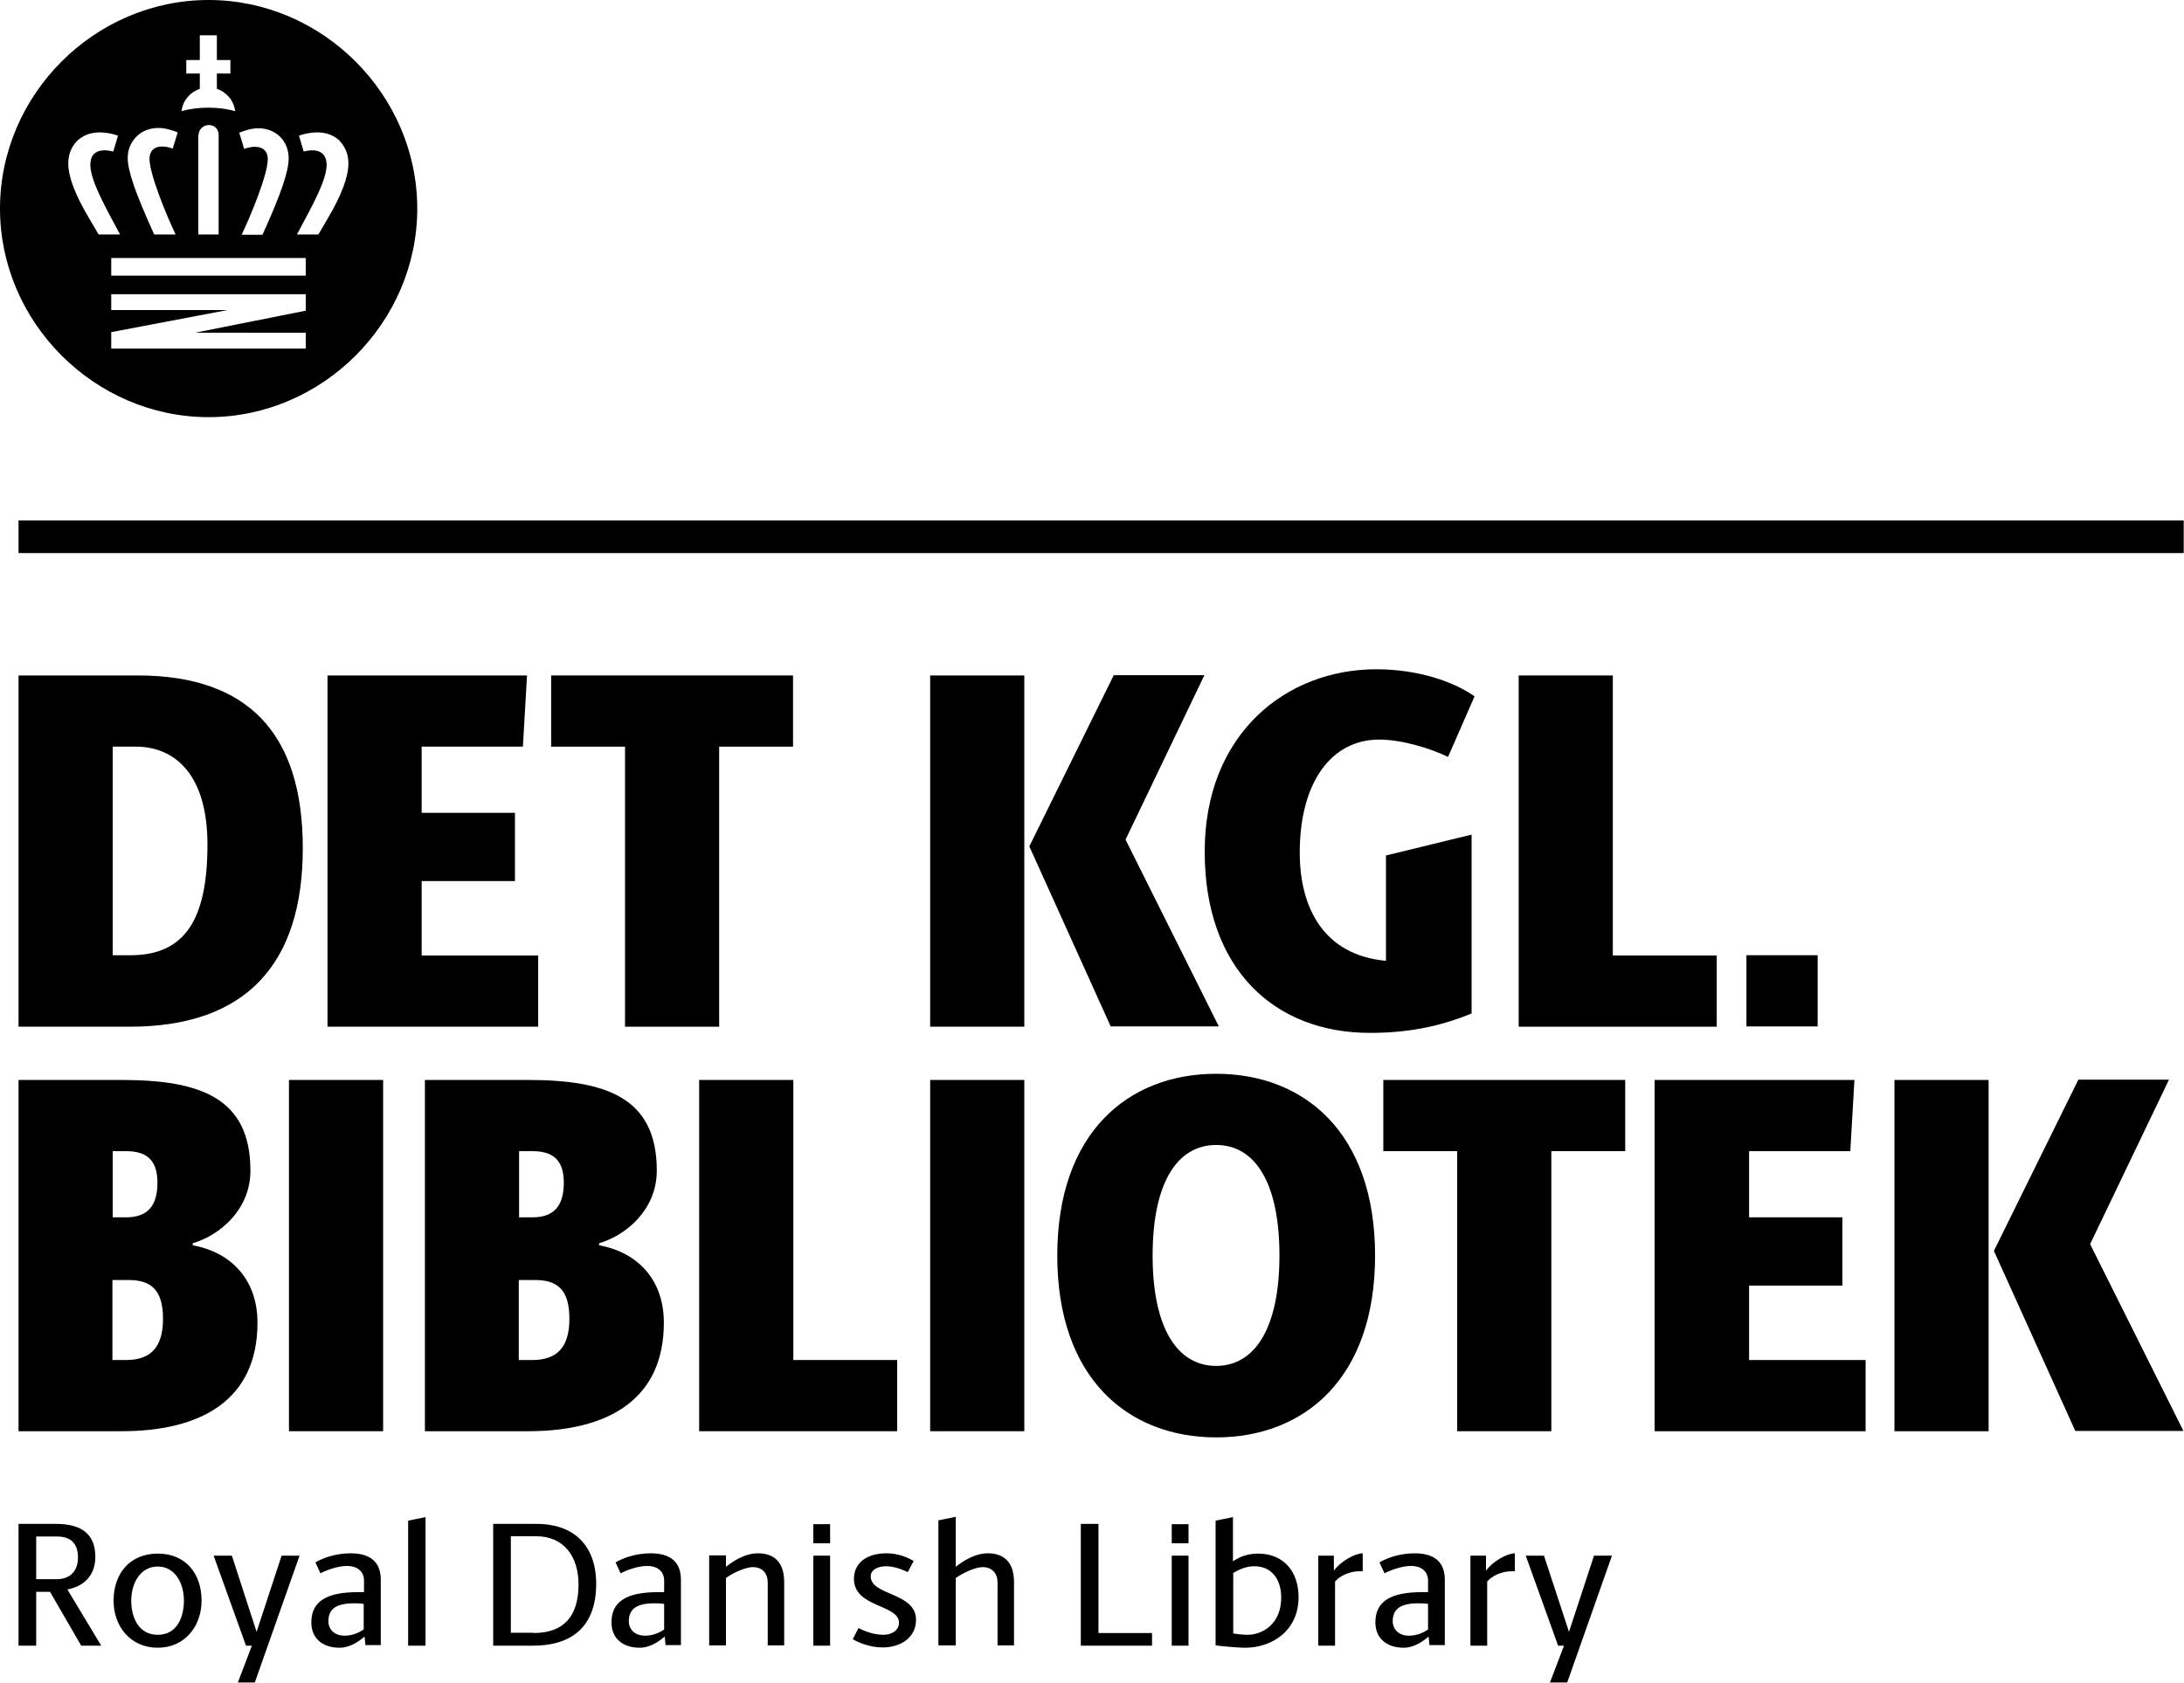 <?xml version="1.0" encoding="UTF-8"?>
<svg id="Layer_1" data-name="Layer 1" xmlns="http://www.w3.org/2000/svg" viewBox="0 0 74.22 57.2">
  <defs>
    <style>
      .cls-1 {
        fill: #000;
        stroke-width: 0px;
      }
    </style>
  </defs>
  <g>
    <rect class="cls-1" x=".63" y="17.69" width="73.58" height="1.11"/>
    <g>
      <path class="cls-1" d="M.63,34.9v-11.94h4.05c3.72,0,5.61,1.94,5.61,5.87s-1.92,6.07-5.88,6.07H.63ZM4.44,32.47c1.89,0,2.61-1.28,2.61-3.77,0-2.29-1.04-3.32-2.44-3.32h-.78v7.09h.61Z"/>
      <path class="cls-1" d="M11.13,34.9v-11.94h6.78l-.14,2.42h-3.44v2.25h3.17v2.32h-3.17v2.53h3.96v2.42h-7.17Z"/>
      <path class="cls-1" d="M21.24,34.9v-9.52h-2.51v-2.42h8.22v2.42h-2.51v9.52h-3.2Z"/>
      <path class="cls-1" d="M31.61,34.9v-11.94h3.2v11.94h-3.2ZM37.75,34.9l-2.77-6.13,2.87-5.82h3.08l-2.68,5.59,3.17,6.35h-3.67Z"/>
      <path class="cls-1" d="M47.1,29.08l2.91-.71v6.08c-1.16.48-2.27.66-3.46.66-3.22,0-5.61-2.15-5.61-6.16s2.77-6.2,5.83-6.2c1.44,0,2.65.43,3.34.92l-.9,2.06c-.59-.29-1.57-.59-2.34-.59-1.63,0-2.7,1.46-2.7,3.84,0,1.9.83,3.49,2.93,3.68v-3.58Z"/>
      <path class="cls-1" d="M51.61,34.9v-11.94h3.2v9.52h3.53v2.42h-6.73Z"/>
      <path class="cls-1" d="M.63,48.65v-11.94h3.5c2.68,0,4.38.61,4.38,3.08,0,1.33-1.04,2.2-1.96,2.47v.07c1.32.24,2.2,1.18,2.2,2.63,0,2.6-1.87,3.69-4.62,3.69H.63ZM4.28,41.38c.73,0,1.07-.38,1.07-1.18s-.4-1.07-1.07-1.07h-.45v2.25h.45ZM4.28,46.23c.81,0,1.26-.4,1.26-1.4s-.42-1.32-1.18-1.32h-.54v2.72h.45Z"/>
      <path class="cls-1" d="M9.82,48.65v-11.94h3.2v11.94h-3.2Z"/>
      <path class="cls-1" d="M14.44,48.65v-11.94h3.5c2.68,0,4.38.61,4.38,3.08,0,1.33-1.04,2.2-1.96,2.47v.07c1.32.24,2.2,1.18,2.2,2.63,0,2.6-1.87,3.69-4.62,3.69h-3.5ZM18.09,41.38c.73,0,1.07-.38,1.07-1.18s-.4-1.07-1.07-1.07h-.45v2.25h.45ZM18.09,46.23c.81,0,1.26-.4,1.26-1.4s-.41-1.32-1.18-1.32h-.54v2.72h.45Z"/>
      <path class="cls-1" d="M23.76,48.65v-11.94h3.2v9.52h3.53v2.42h-6.73Z"/>
      <path class="cls-1" d="M31.61,48.65v-11.94h3.2v11.94h-3.2Z"/>
      <path class="cls-1" d="M35.93,42.68c0-4.19,2.42-6.18,5.4-6.18s5.4,1.99,5.4,6.18-2.42,6.18-5.4,6.18-5.4-1.99-5.4-6.18ZM43.48,42.68c0-2.48-.83-3.76-2.15-3.76s-2.16,1.28-2.16,3.76.85,3.75,2.16,3.75,2.15-1.28,2.15-3.75Z"/>
      <path class="cls-1" d="M49.52,48.65v-9.52h-2.51v-2.42h8.22v2.42h-2.51v9.52h-3.2Z"/>
      <path class="cls-1" d="M56.23,48.65v-11.94h6.79l-.14,2.42h-3.44v2.25h3.17v2.32h-3.17v2.53h3.96v2.42h-7.17Z"/>
      <path class="cls-1" d="M64.38,48.65v-11.94h3.2v11.94h-3.2ZM70.53,48.65l-2.77-6.13,2.87-5.82h3.08l-2.68,5.59,3.17,6.35h-3.67Z"/>
    </g>
    <g>
      <path class="cls-1" d="M2.76,55.94l-1.06-1.83h-.47v1.83h-.6v-4.14h1.28c.91,0,1.33.39,1.33,1.12,0,.66-.42,1.01-.95,1.11l1.15,1.91h-.68ZM1.92,53.68c.46,0,.73-.27.73-.74,0-.41-.19-.71-.7-.71h-.72v1.45h.69Z"/>
      <path class="cls-1" d="M3.86,54.41c0-.93.56-1.6,1.5-1.6s1.49.67,1.49,1.6c0,.87-.57,1.6-1.49,1.6s-1.5-.72-1.5-1.6ZM6.25,54.41c0-.58-.29-1.16-.89-1.16s-.9.58-.9,1.16c0,.54.23,1.16.9,1.16s.89-.62.89-1.16Z"/>
      <path class="cls-1" d="M8.08,57.2l.48-1.26h-.2l-1.1-3.06h.62l.84,2.59.85-2.59h.61l-1.52,4.31h-.58Z"/>
      <path class="cls-1" d="M12.42,55.94l-.03-.31c-.2.17-.5.38-.85.38-.58,0-.96-.32-.96-.86,0-.7.49-1.03,1.59-1.03.07,0,.13,0,.2,0v-.39c0-.31-.22-.5-.58-.5-.32,0-.71.15-.9.25l-.17-.37c.21-.13.66-.31,1.19-.31.67,0,1.03.29,1.03.9v2.22h-.52ZM12.36,54.52c-.13-.02-.24-.02-.34-.02-.68,0-.86.26-.86.61,0,.28.21.49.55.49.27,0,.48-.1.65-.21v-.86Z"/>
      <path class="cls-1" d="M13.87,55.94v-4.25l.59-.12v4.37h-.59Z"/>
      <path class="cls-1" d="M16.76,55.94v-4.14h1.47c1.29,0,2.03.75,2.03,2.04,0,1.4-.77,2.1-2.15,2.1h-1.35ZM18.13,55.51c1.03,0,1.53-.57,1.53-1.65,0-.98-.52-1.64-1.44-1.64h-.86v3.28h.77Z"/>
      <path class="cls-1" d="M22.62,55.94l-.03-.31c-.2.17-.5.38-.85.38-.58,0-.96-.32-.96-.86,0-.7.49-1.03,1.59-1.03.07,0,.13,0,.2,0v-.39c0-.31-.22-.5-.58-.5-.32,0-.71.15-.9.25l-.17-.37c.21-.13.66-.31,1.19-.31.67,0,1.03.29,1.03.9v2.22h-.51ZM22.57,54.52c-.13-.02-.24-.02-.34-.02-.68,0-.86.26-.86.61,0,.28.21.49.55.49.27,0,.49-.1.65-.21v-.86Z"/>
      <path class="cls-1" d="M26.09,55.94v-2.15c0-.3-.18-.52-.5-.52-.28,0-.72.22-.92.37v2.29h-.57v-3.06h.57v.39c.2-.16.62-.46,1.09-.46.44,0,.89.2.89.98v2.15h-.57Z"/>
      <path class="cls-1" d="M27.64,52.46v-.65h.57v.65h-.57ZM27.64,55.94v-3.06h.57v3.06h-.57Z"/>
      <path class="cls-1" d="M29.18,55.34c.16.09.49.23.84.23.26,0,.53-.13.53-.41,0-.63-1.53-.51-1.53-1.49,0-.56.46-.87,1.1-.87.41,0,.72.14.93.26l-.2.38c-.17-.08-.45-.2-.74-.2s-.52.13-.52.34c0,.67,1.54.54,1.54,1.48,0,.64-.57.94-1.13.94-.45,0-.83-.17-1.02-.28l.2-.39Z"/>
      <path class="cls-1" d="M33.9,55.94v-2.15c0-.3-.18-.52-.5-.52-.28,0-.71.22-.92.37v2.29h-.59v-4.25l.59-.12v1.7c.2-.16.62-.46,1.09-.46.44,0,.89.2.89.98v2.15h-.57Z"/>
      <path class="cls-1" d="M36.73,55.94v-4.14h.6v3.71h1.82v.43h-2.42Z"/>
      <path class="cls-1" d="M39.82,52.46v-.65h.57v.65h-.57ZM39.82,55.94v-3.06h.57v3.06h-.57Z"/>
      <path class="cls-1" d="M41.31,51.69l.59-.12v1.5c.16-.1.42-.26.86-.26.84,0,1.37.59,1.37,1.48,0,1.14-.9,1.72-1.82,1.72-.24,0-.77-.05-1-.08v-4.24ZM41.9,55.52c.08.02.34.05.49.05.53,0,1.15-.38,1.15-1.26,0-.67-.36-1.07-.91-1.07-.32,0-.57.14-.72.23v2.04Z"/>
      <path class="cls-1" d="M44.8,55.94v-3.06h.53v.51c.23-.32.72-.59.98-.59v.61s-.07,0-.11,0c-.33,0-.66.15-.83.35v2.18h-.57Z"/>
      <path class="cls-1" d="M48.58,55.94l-.03-.31c-.2.17-.5.38-.85.38-.57,0-.96-.32-.96-.86,0-.7.49-1.03,1.59-1.03.07,0,.13,0,.2,0v-.39c0-.31-.22-.5-.58-.5-.32,0-.71.15-.9.25l-.17-.37c.21-.13.66-.31,1.19-.31.67,0,1.03.29,1.03.9v2.22h-.52ZM48.53,54.52c-.13-.02-.24-.02-.34-.02-.68,0-.86.26-.86.61,0,.28.21.49.55.49.27,0,.49-.1.65-.21v-.86Z"/>
      <path class="cls-1" d="M49.97,55.94v-3.06h.53v.51c.23-.32.72-.59.98-.59v.61s-.07,0-.11,0c-.33,0-.66.15-.83.35v2.18h-.57Z"/>
      <path class="cls-1" d="M52.67,57.2l.48-1.26h-.2l-1.1-3.06h.62l.85,2.59.85-2.59h.61l-1.52,4.31h-.57Z"/>
    </g>
    <rect class="cls-1" x="59.35" y="32.47" width="2.42" height="2.42"/>
  </g>
  <path class="cls-1" d="M7.09,0c3.87,0,7.09,3.22,7.09,7.09s-3.22,7.09-7.09,7.09S0,10.96,0,7.09,3.21,0,7.09,0M6.74,4.58v3.39h.69v-3.39c0-.19-.14-.33-.33-.33s-.35.15-.35.33ZM5.25,7.97h.71v-.02c-.29-.6-.88-2.03-.88-2.55,0-.27.16-.42.43-.42.14,0,.27.04.36.07h0s.17-.55.17-.55h0c-.21-.08-.42-.15-.66-.15-.29,0-.55.1-.74.29-.19.19-.3.44-.3.73,0,.44.26,1.19.9,2.6h0ZM3.78,7.41c-.51-.95-.71-1.46-.71-1.81,0-.22.08-.49.49-.49.1,0,.21.02.29.04h0s.16-.54.16-.54h0c-.2-.07-.43-.11-.62-.11-.31,0-.58.1-.78.3-.19.2-.29.46-.29.75,0,.46.23,1.07.72,1.89l.31.53h.73l-.3-.56ZM8.3,5.06c.09-.03.22-.07.36-.07.28,0,.44.15.44.42,0,.53-.59,1.95-.88,2.55v.02s.7,0,.7,0h0c.64-1.41.89-2.16.89-2.6,0-.28-.1-.54-.29-.73-.18-.18-.45-.29-.73-.29-.24,0-.45.07-.66.15h0s.17.56.17.56h.01ZM11.56,4.8c-.2-.2-.47-.3-.78-.3-.19,0-.42.04-.62.11h0s.16.54.16.54h0c.08-.02.19-.04.29-.04.4,0,.49.27.49.49,0,.35-.2.86-.71,1.81l-.3.56h.73l.31-.53c.48-.81.71-1.43.71-1.89,0-.29-.1-.55-.29-.75ZM3.78,10.54h3.95l-3.95.75v.56h6.61v-.54h-3.76l3.76-.75v-.56H3.78v.55ZM3.78,9.37h6.61v-.6H3.78v.6ZM7.37,3.02v-.52h.46v-.46h-.46v-.84h-.58v.84h-.46v.46h.46v.52c-.33.11-.58.4-.62.76.27-.08.58-.12.91-.12s.64.04.91.12c-.04-.36-.29-.65-.62-.76Z"/>
</svg>